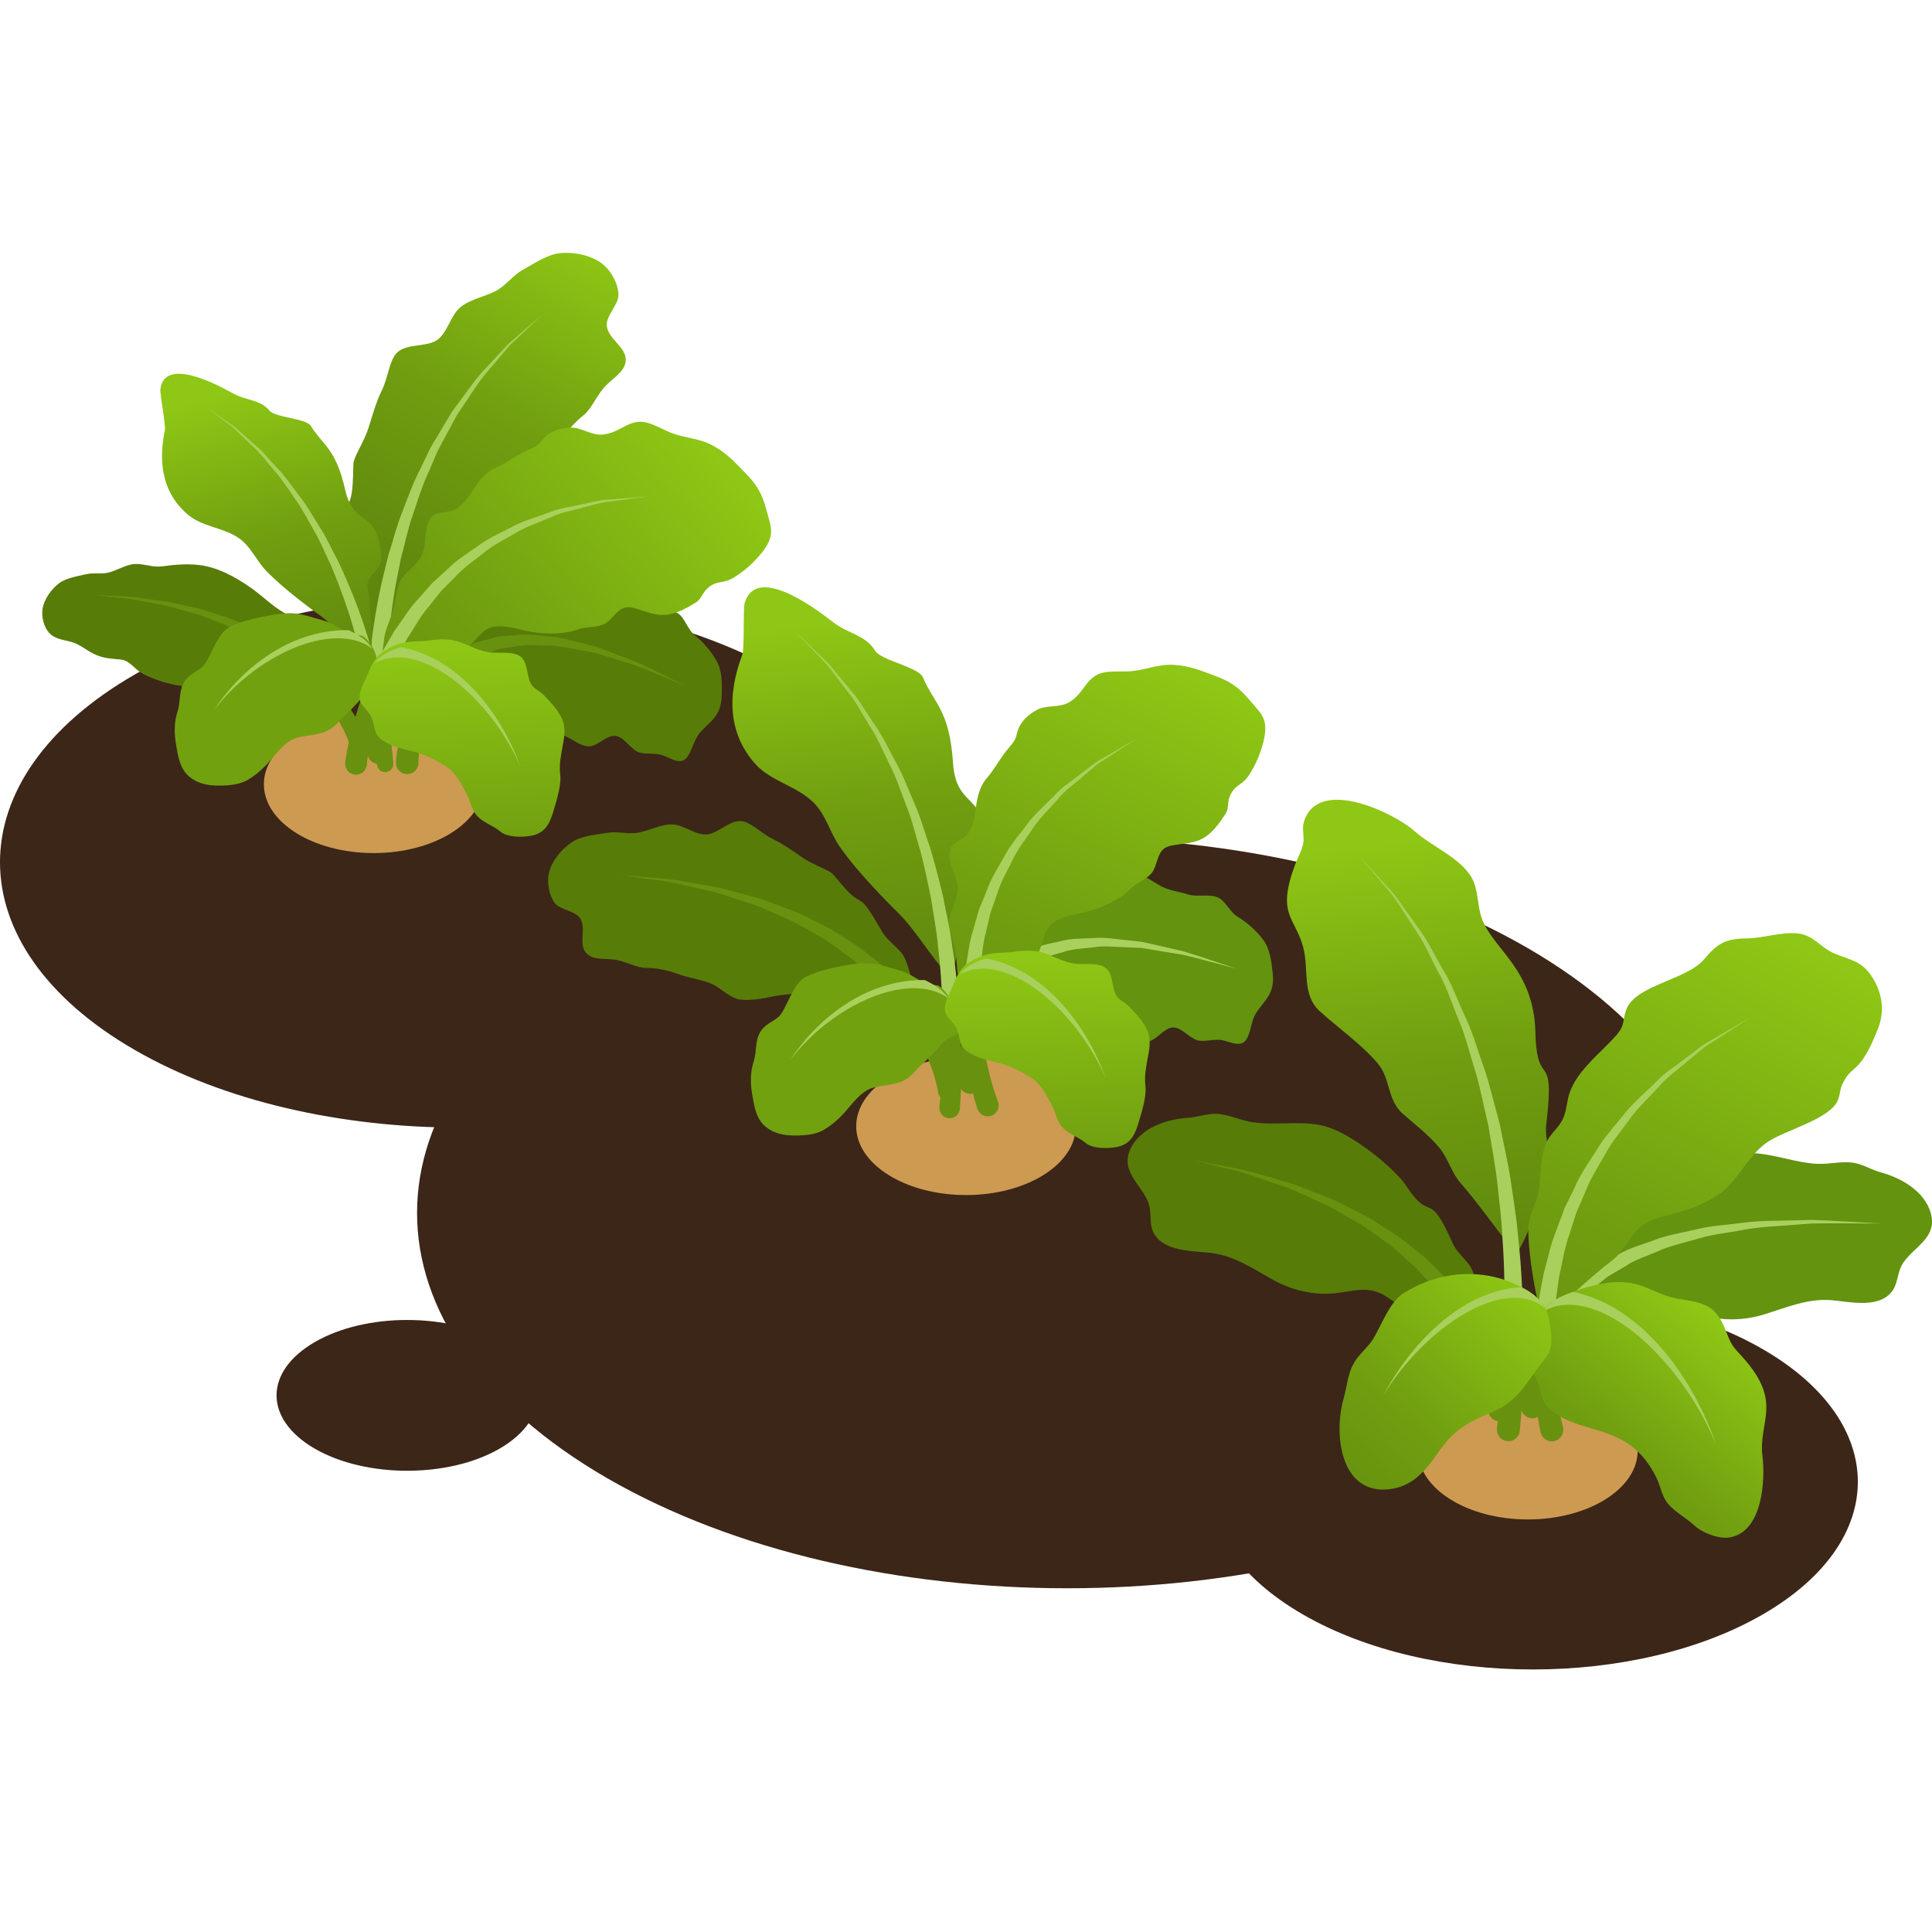<?xml version="1.0" encoding="UTF-8"?> <svg xmlns="http://www.w3.org/2000/svg" xmlns:xlink="http://www.w3.org/1999/xlink" id="Layer_1" data-name="Layer 1" viewBox="0 0 1920 1920"><defs><style> .cls-1 { fill: #a9d05d; } .cls-2 { fill: #587c08; } .cls-3 { fill: url(#_Áåçûìÿííûé_ãðàäèåíò_9-6); } .cls-4 { fill: #63930f; } .cls-5 { fill: url(#_Áåçûìÿííûé_ãðàäèåíò_9-10); } .cls-6 { fill: url(#_Áåçûìÿííûé_ãðàäèåíò_9); } .cls-7 { fill: url(#_Áåçûìÿííûé_ãðàäèåíò_9-7); } .cls-8 { fill: url(#_Áåçûìÿííûé_ãðàäèåíò_9-8); } .cls-9 { fill: url(#_Áåçûìÿííûé_ãðàäèåíò_9-2); } .cls-10 { fill: url(#_Áåçûìÿííûé_ãðàäèåíò_9-5); } .cls-11 { fill: url(#_Áåçûìÿííûé_ãðàäèåíò_9-3); } .cls-12 { fill: #72a110; } .cls-13 { fill: #cd9a51; } .cls-14 { fill: url(#_Áåçûìÿííûé_ãðàäèåíò_9-11); } .cls-15 { fill: url(#_Áåçûìÿííûé_ãðàäèåíò_9-4); } .cls-16 { fill: url(#_Áåçûìÿííûé_ãðàäèåíò_9-9); } .cls-17 { fill: #3c2618; } .cls-18 { fill: #68910f; } </style><linearGradient id="_Áåçûìÿííûé_ãðàäèåíò_9" data-name="Áåçûìÿííûé ãðàäèåíò 9" x1="572.61" y1="234.8" x2="387.89" y2="579.72" gradientUnits="userSpaceOnUse"><stop offset="0" stop-color="#8ec715"></stop><stop offset=".5" stop-color="#709e10"></stop><stop offset="1" stop-color="#5f870e"></stop></linearGradient><linearGradient id="_Áåçûìÿííûé_ãðàäèåíò_9-2" data-name="Áåçûìÿííûé ãðàäèåíò 9" x1="247.96" y1="1035.35" x2="280.79" y2="1342.7" gradientTransform="translate(-201.22 -549.08) rotate(-8.85) scale(1 .96) skewX(2.08)" xlink:href="#_Áåçûìÿííûé_ãðàäèåíò_9"></linearGradient><linearGradient id="_Áåçûìÿííûé_ãðàäèåíò_9-3" data-name="Áåçûìÿííûé ãðàäèåíò 9" x1="327.08" y1="-1631.69" x2="38.33" y2="-1060.29" gradientTransform="translate(-110.29 1752.31) rotate(25.42) scale(1 .94) skewX(5.55)" xlink:href="#_Áåçûìÿííûé_ãðàäèåíò_9"></linearGradient><linearGradient id="_Áåçûìÿííûé_ãðàäèåíò_9-4" data-name="Áåçûìÿííûé ãðàäèåíò 9" x1="463.64" y1="678.25" x2="477.09" y2="1114.05" gradientTransform="translate(2.39 16.99) rotate(-.63) scale(1 .93) skewX(-1.21)" xlink:href="#_Áåçûìÿííûé_ãðàäèåíò_9"></linearGradient><linearGradient id="_Áåçûìÿííûé_ãðàäèåíò_9-5" data-name="Áåçûìÿííûé ãðàäèåíò 9" x1="840.46" y1="608.75" x2="881.39" y2="991.95" gradientTransform="translate(-31.26 33.27) scale(1 .96) skewX(2.08)" xlink:href="#_Áåçûìÿííûé_ãðàäèåíò_9"></linearGradient><linearGradient id="_Áåçûìÿííûé_ãðàäèåíò_9-6" data-name="Áåçûìÿííûé ãðàäèåíò 9" x1="1178.61" y1="647.9" x2="889.86" y2="1219.31" gradientTransform="translate(-84.34 51.36) scale(1 .94) skewX(5.55)" xlink:href="#_Áåçûìÿííûé_ãðàäèåíò_9"></linearGradient><linearGradient id="_Áåçûìÿííûé_ãðàäèåíò_9-7" data-name="Áåçûìÿííûé ãðàäèåíò 9" x1="1049.95" y1="1017.03" x2="1063.39" y2="1452.83" gradientTransform="translate(2.39 16.99) rotate(-.63) scale(1 .93) skewX(-1.21)" xlink:href="#_Áåçûìÿííûé_ãðàäèåíò_9"></linearGradient><linearGradient id="_Áåçûìÿííûé_ãðàäèåíò_9-8" data-name="Áåçûìÿííûé ãðàäèåíò 9" x1="1392.92" y1="836.67" x2="1438.6" y2="1264.32" xlink:href="#_Áåçûìÿííûé_ãðàäèåíò_9"></linearGradient><linearGradient id="_Áåçûìÿííûé_ãðàäèåíò_9-9" data-name="Áåçûìÿííûé ãðàäèåíò 9" x1="1774.53" y1="933.27" x2="1473.77" y2="1528.43" xlink:href="#_Áåçûìÿííûé_ãðàäèåíò_9"></linearGradient><linearGradient id="_Áåçûìÿííûé_ãðàäèåíò_9-10" data-name="Áåçûìÿííûé ãðàäèåíò 9" x1="1711.79" y1="1316.06" x2="1512.58" y2="1560.24" xlink:href="#_Áåçûìÿííûé_ãðàäèåíò_9"></linearGradient><linearGradient id="_Áåçûìÿííûé_ãðàäèåíò_9-11" data-name="Áåçûìÿííûé ãðàäèåíò 9" x1="1509.97" y1="1270.64" x2="1272.44" y2="1530.89" xlink:href="#_Áåçûìÿííûé_ãðàäèåíò_9"></linearGradient></defs><g id="_2" data-name="2"><g><path class="cls-17" d="M1517.32,941.67c-252.29-145.66-661.34-145.66-913.63,0-252.29,145.66-252.29,381.83,0,527.49,252.29,145.66,661.34,145.66,913.63,0,252.29-145.66,252.29-381.83,0-527.49Z"></path><path class="cls-17" d="M779.83,670.38c-178.39-103-467.63-103-646.03,0-178.4,103-178.4,269.99,0,372.99,178.39,103,467.63,103,646.03,0,178.4-103,178.4-269.99,0-372.99Z"></path><path class="cls-17" d="M1751.69,1340.73c-126.14-72.83-330.67-72.83-456.81,0-126.15,72.83-126.15,190.91,0,263.75,126.14,72.83,330.67,72.83,456.81,0,126.15-72.83,126.15-190.92,0-263.75Z"></path><path class="cls-17" d="M496.4,1333.71c-50.69-29.26-132.87-29.26-183.55,0-50.69,29.26-50.69,76.71,0,105.98,50.69,29.26,132.87,29.26,183.55,0,50.69-29.27,50.69-76.71,0-105.98Z"></path></g><g><path class="cls-13" d="M480.5,779.38c0,37.77-48.86,68.39-109.13,68.39s-109.13-30.62-109.13-68.39,48.86-68.39,109.13-68.39,109.13,30.62,109.13,68.39Z"></path><g><g><path class="cls-2" d="M85.29,570.69c6.75-1.68,14.49-.15,21.12-1.37,9.11-1.68,18.64-8.56,27.95-8.83,9.75-.27,17.35,3.7,27.3,2.29,11.34-1.61,23.38-2.57,34.84-1.44,18.76,1.85,36.55,11.46,52.46,22.54,11.6,8.08,21.98,18.8,34.21,25.59,3.78,2.1,7.67,7.07,18.03,22.46,4.61,6.85,11.82,10.45,17.23,16.78,3.21,3.76,6.92,14.51,10.94,26.19,4.28,12.43,11.11,24.42,10.12,28.12-11.15-1.84-20.04-5.13-27.33-6.38-9.58-1.64-20.82,3.45-29.91.26-6.83-2.4-11.64-9.32-18.54-11.43-8.38-2.56-17.63.99-26.06.57-10.13-.49-20.22-2.79-30.37-2.62-22,.38-43.64-3-64.34-13.27-8.96-4.45-13.71-13.72-22.71-14.69-10.01-1.08-17.72-.89-27.45-5.87-7.77-3.97-13.43-9.17-21.75-11.6-7.51-2.19-16.52-2.58-22.52-9.44-4.71-5.39-7.58-15.41-6.17-23.72,1.58-9.32,8.53-19.19,16.09-25,7.24-5.56,18.21-7,26.86-9.16Z"></path><path class="cls-18" d="M348.39,742.81c-.1-.32-1.11-4.15-4.35-11.93-3.39-7.61-8.97-18.32-17.28-30.33-4.54-5.69-8.96-12.34-14.88-18.32-5.48-6.4-11.99-12.45-18.9-18.58-6.81-6.22-14.76-11.61-22.54-17.45-8.41-4.87-16.44-10.87-25.48-15.04-8.98-4.24-17.65-9.3-27-12.42-9.24-3.32-18.07-7.51-27.24-9.67-9.06-2.48-17.76-5.22-26.16-7.21-8.49-1.63-16.52-3.17-23.93-4.59-14.8-3.24-27.48-3.44-36.22-4.75-8.79-.95-13.82-1.5-13.82-1.5,0,0,5.04.27,13.87.74,8.79.83,21.56.33,36.57,2.76,7.54,1.02,15.71,2.13,24.35,3.29,8.58,1.54,17.52,3.82,26.85,5.83,9.43,1.69,18.63,5.44,28.26,8.31,9.74,2.68,18.9,7.34,28.4,11.22,9.55,3.81,18.2,9.5,27.23,14.12,8.43,5.61,17.05,10.82,24.58,16.95,7.63,6.03,14.86,12.07,21.08,18.54,6.64,6.04,11.79,12.85,17,18.74,9.67,12.41,16.45,23.81,20.71,32.13,4.08,8.32,6.04,14.18,5.92,13.86,1.46,4.7-1.17,9.7-5.87,11.16-4.7,1.46-9.7-1.16-11.16-5.87Z"></path></g><g><path class="cls-6" d="M519.38,268.27c-8.83,4.85-15.62,14.05-23.88,19.27-11.36,7.17-28.19,9.3-38.39,18.15-9.8,8.5-12.69,26.22-23.69,32.82-10.81,6.49-29.16,2.85-38.58,11.69-8.02,7.53-8.97,24.74-15.4,37.8-5.79,11.77-9.25,24.69-13.05,36.65-5.1,16.04-15.09,29.11-15.23,36.9-.58,33.27-2.39,31.87-5.62,41.4-2,5.9-1.35,14.93,2.45,41.22,1.69,11.7-2.51,22.54-2.16,34.49.21,7.09,6.64,21.99,13.64,38.19,7.44,17.23,11.75,36.49,16.39,39.41,10.14-12.86,16.44-25.03,23.02-33.48,13.42-17.24,27.55-21.62,31.32-27.53,7.92-12.41-7.16-15.55,5.5-42.33,4.87-10.29,19.21-7.66,27.36-12.2,8.13-4.52,15.7-10.22,24.99-14.86,10.39-5.2,22.67-11.72,31.02-20,8.41-8.33,8.84-23.83,14.38-33.89,6.16-11.17,15.71-20.56,22.38-31.48,6.69-10.93,14.28-19.98,24.49-28.2,7.9-6.36,13.02-20.35,21.91-29.21,9-8.97,21.16-15.44,19.42-27.83-1.59-11.3-16.63-18.5-18.56-30.91-1.56-10.04,11.73-21.47,11.57-31.43-.18-10.27-6.81-23.6-16.35-30.94-10.7-8.23-27.67-11.75-41.37-10.44-13.11,1.26-26.22,10.51-37.55,16.73Z"></path><path class="cls-18" d="M383.75,688c-6.26-.97-12.53-1.86-18.83-2.5-2.05,38.2.18,63.54.18,63.54.89,6.71,6.36,10.86,12.28,10.04,5.93-.81,10.07-6.27,9.26-12.2,0,0-3.09-22.66-2.89-58.88Z"></path><path class="cls-1" d="M523.42,326.01c-5.02,4.33-11.11,9.58-18.1,15.61-6.29,6.76-13.38,14.4-21.11,22.72-8.12,8.05-15.36,18.04-23.05,28.6-3.88,5.26-7.88,10.66-11.96,16.19-3.52,5.89-7.12,11.91-10.77,18.03-3.61,6.15-7.5,12.31-11.04,18.75-3.19,6.62-6.42,13.33-9.68,20.08-6.99,13.34-12.09,27.72-17.62,41.96-5.79,14.16-9.31,29.06-14.01,43.36-3.51,14.6-7.36,28.94-9.96,43.03-4.83,24.84-7.86,48.34-9.64,69.32,5.95.64,11.88,1.46,17.81,2.39.79-20.77,2.71-44.24,6.41-69.18,1.91-13.86,5.05-28,7.83-42.44,3.97-14.12,6.75-28.92,11.8-42.99,4.79-14.15,9.15-28.51,15.42-41.86,2.9-6.78,5.77-13.51,8.62-20.15,3.19-6.47,6.74-12.67,10.02-18.88,3.33-6.2,6.61-12.29,9.82-18.25,3.78-5.62,7.47-11.11,11.06-16.46,7.13-10.77,13.85-21,21.52-29.3,7.31-8.61,14.01-16.51,19.95-23.5,6.68-6.31,12.5-11.8,17.3-16.33,9.62-9.08,15.11-14.26,15.11-14.26,0,0-5.72,4.93-15.73,13.57Z"></path></g><g><path class="cls-2" d="M689.68,630.5c-5.99-4.91-9.21-16.1-15.18-20.39-8.21-5.9-21.2-3.48-29.87-7.68-8.31-4.02-18.32-6.3-26.07-12.14-7.65-5.77-14.24-12.55-22.63-16.14-10.3-4.41-25.31-9.36-38.98-6.71-15.73,3.06-27.28,16.28-33.11,20.98-18.8,15.15-21.28,6.08-28.33,8.63-3.92,1.42-7.83,6.49-19.65,20.46-5.63,6.65-15.48,5.48-21.75,11.16-3.82,3.45-9.69,16.78-15.79,30.09-6.18,13.46-12.65,26.48-12.44,31.41,18.53,4.02,30.22,9.82,38.71,11.44,27.75,5.3,14.92-.85,40.09-3.35,14.75-1.47,23.46,9.5,35.61,20.25,6.48,5.74,13.62,9.89,20.92,12.86,8.02,3.26,16.17,10.45,24.03,10.37,8.53-.09,17.36-10.96,25.95-10.47,8.27.47,13.93,11.27,22.09,15.68,6.24,3.37,18.08.69,25.99,3.89,8.54,3.44,16.93,9.36,23.09,2.15,5.45-6.38,6.88-17.08,12.79-24.24,9.72-11.77,21.55-15.97,22.08-37.59.29-11.7.59-23.91-4.87-33.94-5.8-10.64-14.58-20.07-22.67-26.7Z"></path><path class="cls-18" d="M393.43,757.64c.06.39.21-6.28,2.23-16.45,2.03-10.18,5.31-24.74,13.18-40.86,3.39-8.23,8.99-16.4,14.86-24.75,3.38-3.9,6.86-7.9,10.41-12,3.89-3.75,8.46-7.02,12.78-10.59,4.13-3.89,9.5-6.09,14.57-8.81,5.15-2.57,10.14-5.66,15.92-6.77l16.87-4.63c5.72-.9,11.57-1.01,17.34-1.54,11.59-1.69,22.96.4,34.14,1.34,11.31.4,21.74,4.24,32.08,6.47,5.13,1.29,10.17,2.55,15.11,3.78,4.75,1.8,9.4,3.56,13.92,5.27,9.02,3.42,17.54,6.64,25.41,9.63,15.29,6.95,27.67,13.5,36.48,17.71,8.75,4.32,13.76,6.79,13.76,6.79,0,0-5.15-2.15-14.17-5.92-9.05-3.66-21.78-9.39-37.35-15.32-7.96-2.46-16.59-5.12-25.71-7.93-4.54-1.4-9.22-2.85-13.99-4.32-4.9-.9-9.91-1.82-15-2.76-10.2-1.54-20.57-4.67-31.38-4.32-10.73-.21-21.66-1.56-32.24.74-5.29.83-10.68,1.23-15.83,2.37l-14.83,5.12c-5.1,1.23-9.26,4.33-13.59,6.83-4.25,2.64-8.79,4.71-12.1,8.37-3.5,3.35-7.24,6.29-10.37,9.7-2.82,3.7-5.58,7.33-8.26,10.85-4.57,7.59-9.01,14.79-11.49,22.26-6,14.43-8.11,27.6-9.31,36.58-1.22,9.11-.93,13.69-1.03,14.05-.25,6.19-5.47,11-11.65,10.75-6.19-.25-11-5.46-10.75-11.65Z"></path></g><g><path class="cls-9" d="M366.95,656.3c-17.72-14.01-33.02-33.17-48.35-44.25-8.22-5.94-36.66-26.58-54.13-44.84-10.15-10.62-14.63-23.21-26.19-31.75-14.82-10.95-36.52-11.75-50.57-23.22-24.6-20.09-31.23-49.43-23.84-84.79.99-4.75-5.08-36.1-4.49-40.7,4.05-31.68,54.1-5.88,71.61,3.89,14.43,8.05,26.67,5.71,37.13,17.68,5.98,6.84,36.14,7.36,40.83,15.03,11.72,19.17,24.84,22.06,34.1,63.5,8.7,38.91,32.9,16.64,36.03,68.72.54,8.93-15.38,17.81-13.84,26.64,1.89,10.81,7.36,68.09,1.71,74.1Z"></path><path class="cls-1" d="M361.14,663.2c4.45.37,8.88.87,13.3,1.47-2.88-11.45-6.18-23.38-10.26-35.69-7.26-23.36-17.01-47.62-28.12-71.18-6.25-11.45-11.39-23.47-18.45-34.21-6.84-10.85-12.96-21.89-20.64-31.43-7.3-9.78-14.03-19.45-21.92-27.44-7.69-8.1-14.11-16.55-21.78-22.64-7.28-6.45-13.94-12.36-19.85-17.6-6.32-4.72-12.1-8.49-16.72-11.76-9.29-6.44-14.6-10.13-14.6-10.13,0,0,5.16,3.89,14.19,10.7,4.47,3.45,10.07,7.42,16.16,12.35,5.66,5.44,12.05,11.57,19.03,18.27,7.34,6.31,13.39,14.98,20.67,23.27,7.46,8.17,13.75,18.02,20.56,27.94,7.19,9.67,12.81,20.83,19.1,31.75,6.52,10.81,11.11,22.9,16.8,34.35,10,23.6,18.61,47.77,24.83,70.97,3.07,10.66,5.51,21.01,7.69,31.02Z"></path><path class="cls-18" d="M381.19,693.65c-.42-1.95-1.02-4.26-1.46-6.27-4.71-.7-9.43-1.31-14.16-1.8.64,3.47,1.45,7.31,2.03,10.6,6.3,38,6.93,63.22,6.93,63.22.31,4.85,4.21,8.27,8.73,7.97,4.51-.3,7.93-4.2,7.64-8.71,0-.15-1.76-26.73-9.7-65Z"></path></g><g><path class="cls-11" d="M379.97,665.55c12.91-3.52,24.62-13.04,36.64-16.71,13.08-4,27.85,1.32,39.76-1.31,12.59-2.78,18.59-19.07,30.19-23.47,12.25-4.66,28.46,1.7,41.52,3.89,14.76,2.48,32.98,2.51,46.49-2.49,8.22-3.04,18.97-1.39,26.53-5.67,7.54-4.27,12.06-14.58,20.9-16.17,8.43-1.52,21.96,7.07,35.33,7.53,13.51.46,26.16-7.55,33.94-12.24,6-3.61,6.58-9.37,11.22-13.7,10.18-9.5,15.74-4.18,27.08-11.49,5.25-3.38,13.07-8.36,22.72-18.87,5.9-6.43,12.36-14.59,13.77-22.94,1.34-7.95-2.4-17.47-4.67-26.07-4.07-15.37-9.54-24.49-20.84-35.96-10.91-11.07-17.62-18.99-31.86-26.93-14.54-8.11-30.01-7.3-45.02-14.21-17.68-8.14-25.85-13.57-41.27-5.83-7.22,3.62-15.89,9.32-26.41,9.03-9.39-.26-19.26-7.16-28.2-7-10.98.19-21.82,4.21-27.27,10.62-6.81,8.01-6.6,7.51-17.52,12.54-9.72,4.47-19.48,11.95-30.24,16.65-10.98,4.8-17.74,14.46-23.96,23.96-4.46,6.81-8.56,12.44-15.57,17.19-6.67,4.52-19.02,1.55-24.47,7.98-7.88,9.3-4.32,26.25-9.36,37.42-4.91,10.88-15.65,15.77-21.66,25.94-2.63,4.46-3.98,15.14-6.85,27.91-2.12,9.41-7.58,18.97-8.97,28.41-1.99,13.57-3.29,27.89-1.94,31.98Z"></path><path class="cls-18" d="M362.66,685.32c-.62,1.62-1.36,3.3-1.93,4.89-3.97,9.61-6.31,18.86-8.99,26.87-2.06,8.21-4.17,15.27-5.27,21.3-1.31,5.91-2.17,10.77-2.68,14.18-.47,3.22-.72,4.94-.72,4.94-.63,6.49,3.73,11.78,9.69,12.34,5.95.57,11.24-3.8,11.81-9.75.04-.4.19-2.02.49-5.07.28-2.86.81-7.16,1.78-12.82.73-5.63,2.4-12.39,3.93-20.2,2.17-7.66,3.92-16.55,7.23-25.82.86-2.8,1.93-5.74,2.92-8.63-6.07-.92-12.15-1.68-18.25-2.23Z"></path><path class="cls-1" d="M626.59,494.74c-5.89.49-13.04,1.08-21.24,1.76-8.3.18-17.28,2.73-27.24,4.69-9.79,2.58-21.05,3.3-31.84,7.89-10.87,4.18-22.92,7.38-34.41,12.95-11.13,6.21-23.66,11.08-34.62,18.94-10.92,7.86-22.85,14.93-32.57,24.72l-15.24,13.89-13.52,15.37c-9.51,9.8-16.05,21.57-23.89,31.89-6.22,11.29-13.39,21.72-18.04,32.65-.82,1.64-1.48,3.22-2.26,4.85,5.75.73,11.49,1.54,17.22,2.45,4.04-11.03,10.36-21.16,15.74-32.29,6.97-10.1,12.64-21.76,21.24-31.49l12.18-15.36,13.92-14c8.87-9.91,19.98-17.21,30.16-25.37,10.22-8.16,22.11-13.43,32.68-20.07,10.93-6.01,22.54-9.7,33.03-14.36,10.41-5.07,21.41-6.3,30.99-9.35,9.75-2.43,18.57-5.43,26.77-6.01,8.12-1.08,15.2-2.03,21.04-2.81,11.69-1.56,18.37-2.45,18.37-2.45,0,0-6.71.55-18.46,1.53Z"></path></g><g><path class="cls-12" d="M361.14,632.48c7.06,5.23,11.1,13.21,13.14,21.19,1.68,6.58,7.5,14.19,6.83,20.95-.74,7.56-10.68,7.67-15.8,13.01-7.97,8.3-13.83,15.41-21.16,21.85-6.69,5.88-11.86,15.37-24.16,18.8-11.82,3.3-22.13,2.8-29.92,6.93-8.43,4.47-14.28,12.12-22.07,21.18-6.24,7.25-13.18,13.42-21.15,18.27-7.25,4.41-15.73,5.73-26.62,6.06-14.31.43-24.59-2.42-32.38-9.14-8.97-7.73-10.68-19.09-12.77-30.78-2.17-12.18-2.01-23.3,1.23-33.26,4.04-12.42.19-24.25,10.44-34.43,4.73-4.7,12.66-7.45,16.51-12.68,7.43-10.11,12.92-31.74,25.75-37.78,9.31-4.38,19.74-7.29,29.91-9.33,10.05-2.01,20.78-4.18,31.19-3.87,10.22.31,20.47,4.36,30.58,6.98,9.87,2.55,18.17,9.04,27.5,13.82,3.74,1.92,9.77-.13,12.96,2.23Z"></path><path class="cls-1" d="M212.71,705.92c23.54-36.99,72.21-80.52,133.81-79.68,10.51,5.22,17.29,9.24,23.36,18.17-39.55-28.87-117.18,7.91-157.17,61.51Z"></path></g><g><path class="cls-15" d="M382.02,646.77c-7.92,4.58-12.68,13.45-16.1,22.2-2.82,7.22-7.93,15-8.46,22.9-.59,8.84,6.37,11.72,10.53,18.89,5.44,9.39,2,17.86,11.78,24.75,9.98,7.03,20.87,8.69,31.99,11.66,11.05,2.94,21.57,8.22,31.77,14.67,8.47,5.35,13.67,14.72,20.3,27.21,3.93,7.4,4.86,16.3,11.05,22.57,6.06,6.14,15.92,9.23,22.3,14.73,6.59,5.68,20.46,5.85,29.69,4.38,13.8-2.2,18.76-10.46,22.71-23.27,4.16-13.47,8.32-27.99,7.2-37.18-1.28-10.5.66-19,2.16-27.67,1.48-8.52,3.99-18.07-.49-28.37-2.89-6.65-8.99-14.19-17.31-22.79-5.75-5.96-11.45-6.5-14.49-13.97-2.95-7.23-2.63-19.86-9.23-24.84-8.05-6.06-22.17-2.95-32.01-4.52-11.7-1.86-19.49-7.29-29.37-10.34-7.99-2.47-17.15-3.28-30.8-1.19-8.24,1.27-19.35-.18-31.44,4.15-4.05,1.45-8.21,3.97-11.78,6.04Z"></path><path class="cls-1" d="M517.13,761.64c-16.9-47.24-57.59-107.09-118.91-118.58-11.35,3.88-18.79,7.12-26.38,16.15,44.33-25.16,114.97,32.78,145.28,102.43Z"></path></g></g></g><g><ellipse class="cls-13" cx="960.02" cy="1119.24" rx="109.13" ry="68.39"></ellipse><g><g><path class="cls-2" d="M604.31,827.58c8.85-1.49,18.68,1.19,27.33.26,11.9-1.27,24.83-9.08,36.85-8.53,11.54.53,23.35,11.3,34.68,9.84,11.13-1.44,21.95-14.12,33.42-13.15,9.77.83,19.93,12.33,31.64,17.9,10.55,5.02,20.1,12.14,29.37,18.39,12.43,8.39,26.62,11.99,31.02,17.36,18.79,22.92,19.27,20.94,26.8,25.82,4.66,3.01,9.2,9.69,21.06,30.15,5.28,9.11,14.21,14.36,20.57,22.9,3.77,5.07,7.51,19.04,11.57,34.22,4.32,16.15,11.95,31.98,10.32,36.58-14.19-3.38-25.31-8.4-34.58-10.67-18.9-4.63-31.2.12-37.09-1.93-12.39-4.29-3.59-14.82-27.23-26.53-9.08-4.5-17.65,5.26-25.85,6.6-8.18,1.33-16.62,1.53-25.67,3.42-10.13,2.11-22.31,4.34-32.72,3.17-10.48-1.18-19.34-11.77-28.77-15.73-10.48-4.4-22.34-5.68-33.03-9.62-10.71-3.95-21.01-6.07-32.69-6.17-9.03-.08-20.34-7.02-31.44-8.3-11.24-1.29-23.31.91-28.94-8.71-5.13-8.77,1.4-22.11-4.11-31.85-4.46-7.88-20.06-8.52-25.45-15.57-5.55-7.27-8.29-20.26-5.67-30.64,2.93-11.66,12.84-23.5,23.13-30.15,9.86-6.36,24.13-7.14,35.48-9.06Z"></path><path class="cls-18" d="M932.3,1085.6c-.09-.43-.77-5.55-3.78-16.06-3.24-10.31-8.7-25.01-17.82-41.6-5.05-7.95-9.78-17.18-16.71-25.6-6.27-8.94-13.89-17.56-22.19-26.2-8.04-8.85-17.86-16.53-27.31-24.87-10.48-7-20.25-15.6-31.68-21.62-11.29-6.21-22.16-13.39-34.09-18.01-11.75-4.95-22.95-10.89-34.73-14.19-11.62-3.68-22.72-7.86-33.55-10.74-10.94-2.53-21.29-4.91-30.84-7.12-19.06-4.85-35.53-5.63-46.82-7.71-11.37-1.61-17.87-2.53-17.87-2.53,0,0,6.54.57,17.97,1.56,11.37,1.46,27.97,1.35,47.35,5.18,9.74,1.7,20.29,3.53,31.45,5.48,11.09,2.31,22.53,5.91,34.54,9.01,12.16,2.71,23.88,8.1,36.18,12.53,12.47,4.09,24.03,10.81,36.05,16.62,12.15,5.61,22.8,13.91,34.13,20.68,10.35,8.14,21.1,15.7,30.12,24.56,9.27,8.64,17.86,17.39,25.1,26.57,7.88,8.64,13.56,18.22,19.46,26.56,10.84,17.39,17.76,33.21,22.01,44.59,4.01,11.36,5.59,19.22,5.49,18.78,1.14,6.2-2.97,12.16-9.17,13.3-6.2,1.14-12.16-2.96-13.3-9.17Z"></path></g><g><path class="cls-4" d="M1229.25,910.55c-6.61-4.05-11.32-14.69-17.82-18.12-8.94-4.72-21.48-.55-30.64-3.53-8.78-2.85-19.01-3.74-27.48-8.47-8.37-4.68-15.82-10.49-24.62-12.9-10.81-2.96-26.35-5.82-39.53-1.32-15.17,5.17-24.8,19.85-29.94,25.3-16.55,17.57-20.25,8.93-26.89,12.41-3.69,1.94-6.87,7.5-16.67,22.95-4.67,7.36-14.59,7.55-20.03,14.02-3.31,3.94-7.31,17.95-11.54,31.96-4.28,14.18-8.92,27.96-8.04,32.81,18.91,1.45,31.28,5.6,39.92,6.05,28.21,1.46,14.67-2.88,39.25-8.79,14.42-3.47,24.54,6.2,38.04,15.2,7.2,4.8,14.84,7.94,22.47,9.89,8.39,2.14,17.45,8.15,25.22,6.99,8.44-1.26,15.7-13.23,24.28-13.91,8.25-.66,15.33,9.27,24.02,12.52,6.64,2.48,18-1.78,26.28.3,8.92,2.25,18.05,6.96,23.17-1.03,4.53-7.07,4.48-17.86,9.36-25.76,8.03-12.99,19.17-18.76,16.74-40.25-1.31-11.63-2.68-23.76-9.46-32.96-7.2-9.75-17.18-17.89-26.1-23.35Z"></path><path class="cls-18" d="M981.44,1014.09h-19.43c-.43,1.32-1.11,2.67-1.44,3.98-5.59,17.04-6.87,31.91-7.48,42.27-.62,10.35.15,16.98.03,16.59.6,6.16,6.08,10.67,12.24,10.07,6.16-.6,10.67-6.08,10.07-12.24.06-.38-.86-4.87-.9-14.06-.03-9.06.26-22.4,4.23-37.51.56-3.02,1.61-6.06,2.66-9.11Z"></path><path class="cls-1" d="M1214.63,957.95c-9.3-2.98-22.46-7.77-38.56-12.57-8.2-1.88-17.09-3.91-26.48-6.07-4.71-1.08-9.56-2.19-14.51-3.32-5.06-.55-10.23-1.11-15.48-1.69-10.55-.81-21.41-3.19-32.66-2.03-11.21.6-22.76.08-34.01,3.33-5.64,1.3-11.42,2.22-16.96,3.89l-16.09,6.89c-5.57,1.89-10.09,5.64-14.85,8.88-4.66,3.38-9.67,6.3-13.23,10.71-3.79,4.13-7.87,7.98-11.21,12.23-2.96,4.54-5.86,8.98-8.68,13.31-.26.54,19.46.54,19.46.54.82-1.46,1.62-2.87,2.46-4.36,2.63-3.81,5.94-7.23,8.95-11.03,2.78-4.08,7-6.75,10.84-9.94,3.95-3.07,7.64-6.7,12.53-8.62l13.99-7.1c4.95-1.83,10.23-2.96,15.36-4.5,10.16-3.73,21.18-3.88,31.84-5.14,10.67-1.82,21.36-.14,31.68,0,5.17.24,10.26.46,15.24.69,4.93.81,9.76,1.6,14.45,2.37,9.42,1.54,18.33,3.01,26.56,4.35,16.24,3.75,29.62,7.69,39.09,10.08,9.45,2.5,14.85,3.93,14.85,3.93,0,0-5.29-1.77-14.55-4.85Z"></path></g><g><path class="cls-10" d="M944.02,971.33c-19.14-20.67-34.31-47.2-51.08-63.78-8.99-8.89-40.06-39.78-58.08-65.63-10.47-15.03-13.57-31.4-26.16-44.14-16.16-16.33-42.74-21.48-57.84-38.31-26.45-29.47-28.99-66.89-13.11-109.03,2.13-5.66.67-45.44,2.27-51,11.06-38.26,67.78,3.13,87.47,18.54,16.23,12.69,31.76,12.15,42.35,28.91,6.06,9.58,43.11,16,47.41,26.35,10.77,25.87,26.37,31.95,29.83,84.77,3.25,49.6,37.34,26.82,31.2,91.56-1.05,11.1-22.37,18.99-22.16,30.16.26,13.67-3.99,85.29-12.11,91.61Z"></path><path class="cls-1" d="M925.33,893.38c2.27,15.57,5.44,30.71,6.68,45.66,2.35,18.6,3.53,36.36,4.25,53.02h16.14c-1.41-17.26-3.35-35.67-6.56-54.91-1.86-15.13-5.69-30.48-8.63-46.19-3.72-15.56-7.79-31.32-12.35-46.9-5.51-15.3-9.53-31.09-16.16-45.69-6.34-14.68-11.77-29.46-19.4-42.68-7.11-13.45-13.56-26.66-21.74-38-7.92-11.45-14.2-23.09-22.48-32.07-7.72-9.34-14.8-17.91-21.08-25.5-6.88-7.02-13.28-12.77-18.34-17.69-10.21-9.72-16.05-15.28-16.05-15.28,0,0,5.61,5.78,15.43,15.9,4.85,5.1,10.98,11.07,17.54,18.32,5.93,7.79,12.63,16.57,19.94,26.16,7.83,9.18,13.62,21.02,21,32.63,7.62,11.49,13.48,24.83,19.96,38.36,7,13.29,11.78,28.12,17.44,42.78,5.96,14.57,9.3,30.34,14.11,45.54,3.87,15.49,7.25,31.13,10.3,46.53Z"></path><path class="cls-18" d="M954,1014.09h-17c.05,2.14.12,4.42.17,6.5.47,48.02-3.6,79.21-3.6,79.21-.55,6.03,3.6,10.99,9.22,11.49,5.62.5,10.58-3.65,11.08-9.27.02-.19,2.96-33.27.52-81.94-.12-1.92-.27-4.02-.39-5.99Z"></path></g><g><path class="cls-3" d="M965.12,1002.88c10.15-8.72,16.65-22.34,25.92-30.82,10.1-9.23,25.72-10.76,35.35-18.24,10.18-7.92,8.61-25.2,17.19-34.16,9.07-9.46,26.44-10.68,39.18-14.31,14.39-4.1,30.87-11.89,40.93-22.2,6.12-6.27,16.54-9.4,21.53-16.51,4.97-7.09,4.63-18.34,11.94-23.58,6.97-4.99,22.87-3.04,35.14-8.37,12.4-5.38,20.39-18.05,25.4-25.62,3.87-5.84,1.91-11.28,4.25-17.19,5.12-12.95,12.42-10.53,19.53-22,3.29-5.31,8.22-13.16,12.42-26.8,2.57-8.34,4.91-18.48,2.59-26.63-2.2-7.75-9.67-14.75-15.41-21.54-10.27-12.14-19.13-18.03-34.25-23.53-14.6-5.32-24.06-9.59-40.34-10.65-16.61-1.08-30.24,6.29-46.76,6.49-19.46.24-29.17-1.16-39.78,12.45-4.97,6.37-10.35,15.24-19.98,19.49-8.59,3.79-20.47,1.8-28.48,5.77-9.83,4.89-17.9,13.17-20.07,21.31-2.71,10.15-2.74,9.62-10.45,18.85-6.86,8.21-12.47,19.15-20.16,28.02-7.86,9.05-9.82,20.67-11.36,31.93-1.11,8.06-2.39,14.91-6.68,22.21-4.09,6.94-16.52,9.56-18.67,17.71-3.13,11.79,7.36,25.56,7.61,37.82.24,11.93-7.37,20.96-8.43,32.72-.47,5.15,2.9,15.38,5.79,28.15,2.13,9.41,1.29,20.39,4.09,29.51,4.03,13.11,9,26.61,11.97,29.72Z"></path><path class="cls-18" d="M991.65,1094.51s-.56-1.53-1.6-4.41c-.97-2.71-2.33-6.82-3.9-12.34-1.76-5.4-3.15-12.22-5.12-19.94-1.33-7.85-3.57-16.63-4.55-26.42-.81-5.49-1.43-11.3-1.92-17.31h-17.34c.18,6.69.52,13.2,1.11,19.32.54,10.38,2.4,19.74,3.41,28.13,1.66,8.29,2.79,15.58,4.38,21.5,1.35,5.9,2.66,10.66,3.67,13.95.96,3.11,1.47,4.77,1.47,4.77,2.21,6.13,8.42,9.03,14.05,6.99,5.62-2.04,8.53-8.25,6.48-13.88l-.13-.37Z"></path><path class="cls-1" d="M1114.55,742.75c-5.11,2.97-11.31,6.57-18.43,10.7-7.42,3.72-14.43,9.89-22.59,15.93-7.74,6.53-17.59,12.02-25.37,20.79-8.02,8.44-17.54,16.5-25.52,26.47-7.39,10.39-16.61,20.17-23.14,31.97-6.49,11.79-14.23,23.29-18.81,36.3l-7.8,19.09c-1.88,6.59-3.75,13.16-5.61,19.68-4.38,12.93-5.24,26.37-7.9,39.06-.6,10.08-1.66,19.82-1.99,29.32h16.23c-.13-8.99.42-18.21.48-27.84,1.97-12.11,2.08-25.08,5.66-37.56,1.46-6.33,2.93-12.7,4.41-19.1l6.57-18.63c3.75-12.76,10.66-24.12,16.35-35.86,5.73-11.76,14.2-21.62,20.9-32.15,7.29-10.12,16.19-18.43,23.67-27.15,7.22-9.05,16.64-14.88,23.97-21.74,7.76-6.38,14.44-12.88,21.6-16.92,6.87-4.47,12.86-8.36,17.79-11.56,9.89-6.43,15.54-10.1,15.54-10.1,0,0-5.83,3.38-16.02,9.3Z"></path></g><g><path class="cls-12" d="M933.71,980.22c7.06,5.23,11.1,13.21,13.14,21.19,1.68,6.58,7.5,14.19,6.83,20.95-.74,7.56-10.68,7.67-15.8,13.01-7.97,8.3-13.83,15.41-21.16,21.85-6.69,5.88-11.86,15.37-24.16,18.8-11.82,3.3-22.13,2.8-29.92,6.93-8.43,4.48-14.28,12.12-22.07,21.18-6.24,7.25-13.18,13.42-21.15,18.27-7.25,4.41-15.74,5.73-26.62,6.06-14.31.43-24.59-2.42-32.38-9.14-8.97-7.73-10.68-19.1-12.76-30.79-2.17-12.18-2.02-23.3,1.22-33.26,4.04-12.42.19-24.25,10.44-34.43,4.73-4.7,12.67-7.45,16.51-12.68,7.43-10.11,12.92-31.74,25.75-37.78,9.31-4.38,19.73-7.29,29.91-9.33,10.05-2.01,20.78-4.18,31.19-3.87,10.22.31,20.47,4.36,30.58,6.98,9.87,2.55,18.17,9.04,27.5,13.83,3.74,1.92,9.77-.13,12.96,2.23Z"></path><path class="cls-1" d="M785.27,1053.65c23.54-36.99,72.21-80.52,133.81-79.68,10.51,5.22,17.29,9.24,23.36,18.17-39.55-28.87-117.18,7.91-157.17,61.51Z"></path></g><g><path class="cls-7" d="M963.57,956.15c-7.92,4.58-12.68,13.45-16.1,22.2-2.82,7.22-7.93,15-8.46,22.9-.59,8.84,6.37,11.72,10.53,18.89,5.45,9.39,2,17.86,11.79,24.75,9.98,7.02,20.87,8.69,31.99,11.66,11.05,2.94,21.57,8.22,31.77,14.67,8.47,5.35,13.67,14.72,20.3,27.21,3.93,7.39,4.86,16.3,11.05,22.57,6.06,6.14,15.91,9.23,22.3,14.73,6.59,5.67,20.46,5.85,29.69,4.38,13.8-2.2,18.75-10.46,22.71-23.27,4.16-13.47,8.32-27.99,7.2-37.18-1.28-10.5.66-19,2.16-27.67,1.48-8.52,3.99-18.07-.49-28.37-2.89-6.65-8.99-14.19-17.31-22.8-5.76-5.95-11.45-6.49-14.5-13.97-2.95-7.23-2.63-19.86-9.23-24.84-8.04-6.06-22.16-2.95-32.01-4.52-11.7-1.86-19.49-7.29-29.37-10.35-7.99-2.47-17.15-3.28-30.8-1.18-8.24,1.27-19.35-.18-31.44,4.15-4.05,1.45-8.21,3.97-11.78,6.03Z"></path><path class="cls-1" d="M1098.69,1071.02c-16.9-47.24-57.59-107.09-118.91-118.58-11.35,3.88-18.79,7.12-26.38,16.15,44.33-25.16,114.97,32.78,145.28,102.43Z"></path></g></g></g><g><ellipse class="cls-13" cx="1518.4" cy="1441.62" rx="109.13" ry="68.39"></ellipse><g><g><path class="cls-2" d="M1180.59,1110.85c8.96-.54,18.42-3.97,27.12-3.96,11.97,0,24.71,6.44,36.59,8.28,22.64,3.49,45.21-1.45,68.01,2.98,29.93,5.82,74.77,44.55,84.55,59.49,26.28,40.16,21.73,1.43,46.85,57.97,4.28,9.63,12.9,15.18,18.3,24.35,6.62,11.23,14.99,65.4,10.89,73.94-100.7-35.76-57.95-21.65-95.98-45.87-17.07-10.87-32.48-4.56-50.91-2.74-20.66,2.04-42.43-3.22-60.28-13.08-19.9-10.99-39.25-24.4-62.43-27.1-18.05-2.1-48.32-.96-57.4-21.16-4.17-9.27-.78-19.86-5.21-30.13-7.29-16.89-25.76-29.41-18.46-49.2,8.14-22.08,34.85-32.35,58.34-33.75Z"></path><path class="cls-18" d="M1479.07,1401.98c-.04-.43-.17-5.6-2.04-16.38-2.12-10.59-5.98-25.79-13.27-43.26-4.17-8.45-7.89-18.13-13.88-27.25-5.28-9.56-11.94-18.95-19.26-28.42-7.05-9.65-15.99-18.34-24.49-27.65-9.67-8.09-18.47-17.67-29.19-24.88-10.56-7.38-20.6-15.68-31.97-21.56-11.15-6.18-21.65-13.28-33.02-17.81-11.16-4.9-21.75-10.25-32.21-14.26-10.61-3.68-20.64-7.16-29.9-10.37-18.43-6.87-34.73-9.4-45.73-12.67-11.14-2.82-17.5-4.43-17.5-4.43,0,0,6.44,1.26,17.7,3.47,11.15,2.67,27.67,4.34,46.53,10.21,9.5,2.73,19.8,5.69,30.69,8.81,10.78,3.48,21.77,8.29,33.38,12.66,11.8,3.99,22.87,10.61,34.63,16.33,11.97,5.4,22.74,13.32,34.07,20.38,11.48,6.88,21.18,16.27,31.73,24.21,9.42,9.21,19.3,17.87,27.32,27.64,8.29,9.58,15.9,19.2,22.11,29.1,6.91,9.43,11.53,19.57,16.51,28.49,8.92,18.45,14.11,34.92,17.12,46.69,2.77,11.73,3.5,19.71,3.45,19.26.47,6.29-4.25,11.77-10.54,12.24-6.29.47-11.77-4.25-12.24-10.54Z"></path></g><g><path class="cls-4" d="M1869.27,1165.13c-8.67-2.32-17.25-7.58-25.78-9.31-11.73-2.39-25.5,1.36-37.51.78-22.88-1.12-44-10.48-67.23-10.71-30.49-.3-82.18,28.66-94.75,41.34-33.79,34.08-21.57-2.95-57.52,47.41-6.12,8.57-15.68,12.29-22.81,20.19-8.73,9.67-27.79,61.06-25.48,70.25,105.82-14.85,61.11-9.59,103.23-25.7,18.91-7.23,32.73,2.04,50.43,7.52,19.84,6.14,42.21,5.34,61.67-.74,21.71-6.78,43.35-16.04,66.59-14.04,18.1,1.56,47.53,8.74,60.48-9.23,5.94-8.25,4.74-19.3,11.14-28.47,10.53-15.08,31.13-23.65,27.94-44.51-3.55-23.27-27.66-38.67-50.4-44.76Z"></path><path class="cls-18" d="M1541.73,1337.91h-21.07c-2.29,5.92-4.26,11.7-5.36,17.12-2.38,8.83-3.13,16.79-3.92,23.34-.88,13.03.18,21.75.13,21.19.82,6.25,6.55,10.66,12.81,9.84,6.26-.82,10.66-6.55,9.84-12.8-.06-.54-1.04-5.7-.95-17.05.43-5.58.66-12.42,2.36-20.12.96-6.65,3.34-13.93,6.17-21.51Z"></path><path class="cls-1" d="M1851.09,1214.86c-12.18-.56-29.58-1.85-50.52-2.52-10.48.25-21.83.51-33.84.8-12.04.11-24.72.48-37.75,2.43-13.01,1.85-26.72,2.31-40.24,5.44-13.45,3.36-27.52,5.43-40.95,9.99-13.16,5.3-27.3,8.35-39.47,15.73-6.27,3.28-12.5,6.53-18.65,9.75-5.67,4.09-11.28,8.13-16.79,12.1-5.74,3.74-10.64,8.34-15.18,13.18-4.46,4.87-9.72,8.88-13.21,14.21-3.74,5.15-7.37,10.15-10.88,14.99-.95,1.66-1.73,3.26-2.61,4.92h21.39c1.99-3.06,3.97-6.09,6.05-9.27,2.8-4.93,7.42-8.69,11.18-13.29,3.83-4.58,8.04-9,13.16-12.66,4.88-3.93,9.85-7.91,14.87-11.95,5.61-3.3,11.28-6.63,17.01-10,11.03-7.59,24.48-11.14,36.83-16.91,12.69-5.07,26.28-7.75,39.23-11.72,13.04-3.75,26.48-4.87,39.2-7.35,12.74-2.58,25.26-3.59,37.17-4.31,11.91-.89,23.16-1.74,33.55-2.52,20.83-.4,38.24,0,50.43-.07,12.2.04,19.17.06,19.17.06,0,0-6.96-.38-19.13-1.04Z"></path></g><g><path class="cls-8" d="M1506.36,1245.84c-19.89-24.83-37.19-49.97-54.68-69.9-9.37-10.68-12.42-24.78-21.56-35.68-10.51-12.53-23.88-22.67-36.09-33.44-15.75-13.89-11.85-34.85-24.97-50.16-16.83-19.63-38.4-34.38-57.35-51.57-18.33-16.62-10.7-41.54-16.59-63.66-8.11-30.46-26.88-31.78-7.96-82.42,2.54-6.8,6.53-13.62,7.89-20.31,1.42-6.95-1.33-14.89.64-21.57,13.55-45.96,89.35-9.65,110.05,8.85,17.06,15.25,46.41,26.85,57.2,46.98,6.17,11.51,5.19,26.63,9.43,39.06,10.6,31.08,51.89,50.26,53.48,113.73,1.49,59.6,20.1,13.86,10.81,91.66-1.6,13.34,3.44,24.34,3.21,37.76-.28,16.43-24.44,83.07-33.5,90.67Z"></path><path class="cls-1" d="M1479.42,1120.16c2.82,18.62,6.59,37.04,8.58,55.45,1.97,18.41,4.31,36.46,5.05,54.09,1.36,17.57,1.88,34.59,2.08,50.74.49,12.45.17,24.17-.04,35.44h18.89c-.23-11.47-.36-23.39-1.32-36.04-.82-16.4-2.01-33.66-4.06-51.46-1.43-17.85-4.49-36.12-7.19-54.71-2.72-18.59-7.25-37.19-10.82-55.91-5.1-18.41-9.36-37.02-15.2-54.86-6.56-17.61-11.23-35.55-18.95-51.73-7.62-16.17-13.19-32.61-21.88-46.57-8.33-14.09-14.75-28.25-23.24-39.76-8.25-11.62-15.81-22.28-22.51-31.72-7.02-9.17-14.37-16.2-19.78-22.47-11.16-12.26-17.53-19.27-17.53-19.27,0,0,6.11,7.24,16.79,19.91,5.16,6.46,12.2,13.71,18.84,23.1,6.3,9.63,13.41,20.5,21.17,32.35,7.97,11.7,13.83,26.03,21.53,40.24,8.06,14.08,12.98,30.63,19.89,46.83,7.02,16.2,10.96,34.18,16.77,51.72,5.09,17.79,8.6,36.34,12.94,54.6Z"></path><path class="cls-18" d="M1494.46,1337.91c-2.04,49.5-6.75,81.19-6.75,81.19-.76,6.7,3.76,12.35,10.03,13.06,6.27.7,11.92-3.81,12.62-10.08.02-.16,3.69-33.64,3.82-84.17h-19.73Z"></path></g><g><path class="cls-16" d="M1534.37,1310.82c24.36-20.45,46.26-41.72,67.31-57.84,11.61-8.89,16.29-21.66,26.33-31.71,10.6-10.62,28.18-12.87,42.01-16.94,15.63-4.6,34.61-12.61,46.34-24.18,14.25-14.05,22.96-33.02,39.55-44.78,15.87-11.25,56.23-21.24,68.4-38.14,4.72-6.55,3.4-13.05,6.51-19.68,9.97-21.26,17.05-7.68,35.77-56.03,7.08-18.28,3.37-37.08-7.53-52.69-9.51-13.62-20-14.79-35.36-20.97-14.83-5.96-21.27-19.15-38.32-20.33-17.41-1.22-32.56,4.85-50.02,5.07-20.56.27-28.81,5.07-41.49,20.34-17.73,21.35-69.18,25.87-77.86,50.77-3.97,11.39-.81,15.01-9.95,25.37-16.43,18.62-42.02,37.08-47.67,62.09-2.04,9.05-2.1,16.54-7.42,24.73-5.07,7.79-12.12,12.93-15.29,22.07-4.58,13.22-4.77,27.21-5.84,40.96-1.05,13.39-8.14,23.19-10.54,36.4-2.94,16.16,7.7,86.25,15.08,95.47Z"></path><path class="cls-18" d="M1553.18,1417.88s-.43-1.79-1.25-5.16c-.77-3.17-1.76-8.02-2.84-14.45-2.18-12.71-4.64-31.21-5.03-53.58-.1-2.17-.02-4.53-.05-6.76h-18.95c-.07,2.25-.27,4.62-.27,6.8-.68,23.46.99,43.05,2.68,56.76.82,6.81,1.67,12.28,2.42,16.12.7,3.63,1.07,5.56,1.07,5.56,1.59,6.65,7.77,10.42,13.9,8.94,6.14-1.48,9.91-7.66,8.43-13.79l-.1-.43Z"></path><path class="cls-1" d="M1721.06,1021.86c-5.78,3.37-12.81,7.47-20.87,12.17-8.38,4.25-16.33,11.25-25.64,17.99-8.88,7.27-19.9,13.59-28.94,23.3-9.29,9.36-20.14,18.35-29.5,29.35-8.81,11.43-19.36,22.28-27.5,35.16-7.86,13.01-17.38,25.48-23.49,39.8l-10.22,20.93c-2.7,7.26-5.38,14.49-8.05,21.66-5.89,14.22-8.72,29.09-12.67,43.18-2.73,14.32-5.6,28.24-6.87,41.58-.33,3.05-.54,5.93-.82,8.91h17.96c.12-2.46.18-4.81.33-7.33.6-12.83,2.75-26.23,4.71-40.11,3.18-13.63,5.19-28.12,10.24-42,2.24-7.03,4.5-14.12,6.77-21.25l8.92-20.63c5.26-14.18,13.91-26.59,20.97-39.65,7.32-12.92,17.12-23.92,25.23-35.56,8.66-11.21,18.89-20.49,27.62-30.17,8.48-10.02,19.04-16.72,27.51-24.35,8.91-7.1,16.51-14.46,24.62-19.05,7.8-5.05,14.6-9.45,20.2-13.08,11.23-7.27,17.64-11.42,17.64-11.42,0,0-6.6,3.85-18.14,10.58Z"></path></g><g><path class="cls-5" d="M1546,1291.54c-9.3,5.68-16.79,13.52-20.71,24.55-3.23,9.09-6.62,19.16-7.13,29.15-.57,11.17,3.41,15.93,8.42,25.07,6.56,11.96,3.58,22.95,15.24,31.81,33.52,25.45,76.65,11.4,104,65.72,4.74,9.41,5.46,19.75,12.87,27.78,7.24,7.86,17.46,13.26,25.08,20.31,7.87,7.27,24.03,13.72,34.92,11.98,33.39-5.32,35.64-58.04,32.82-80.76-4.33-34.84,21.02-53.31-19.99-98.69-6.88-7.61-10.35-10.59-14.06-20.09-3.58-9.19-7.89-20.63-15.76-27.02-9.59-7.78-23.5-8.72-35.16-10.85-31.79-5.79-40.09-30.4-107.02-5.41-4.77,1.78-9.33,3.91-13.53,6.47Z"></path><path class="cls-1" d="M1705.46,1435.54c-20.62-60.01-69.53-136.3-142.13-151.69-13.35,4.75-22.1,8.75-30.94,20.06,52.03-31.23,136.29,43.07,173.07,131.63Z"></path></g><g><path class="cls-14" d="M1525.27,1287.75c6.98,5.9,12.18,13.35,14.02,22.98,1.52,7.94,3.04,16.72,2.19,25.06-.95,9.32-4.85,12.76-10.17,19.68-15.81,20.59-23.25,37.65-49.44,48.37-25.02,10.24-37.51,17.85-53.09,40.3-12.4,17.87-25.37,33.36-48.43,35.88-48.38,5.28-55.08-54.81-45.2-89.61,4.41-15.53,3.87-28.64,14.49-41.88,4.9-6.11,11.21-11.59,15.23-18.28,7.76-12.94,16.31-36.36,29.42-44.71,37.13-23.62,82.38-26.27,120.61-4.88,3.72,2.08,7.23,4.43,10.38,7.08Z"></path><path class="cls-1" d="M1374.77,1386.7c24.75-47.09,75.01-104.04,137.12-107.52,10.46,5.64,17.19,10.07,23.07,20.57-39.12-32.51-118.41,18.28-160.19,86.95Z"></path></g></g></g></g></svg> 